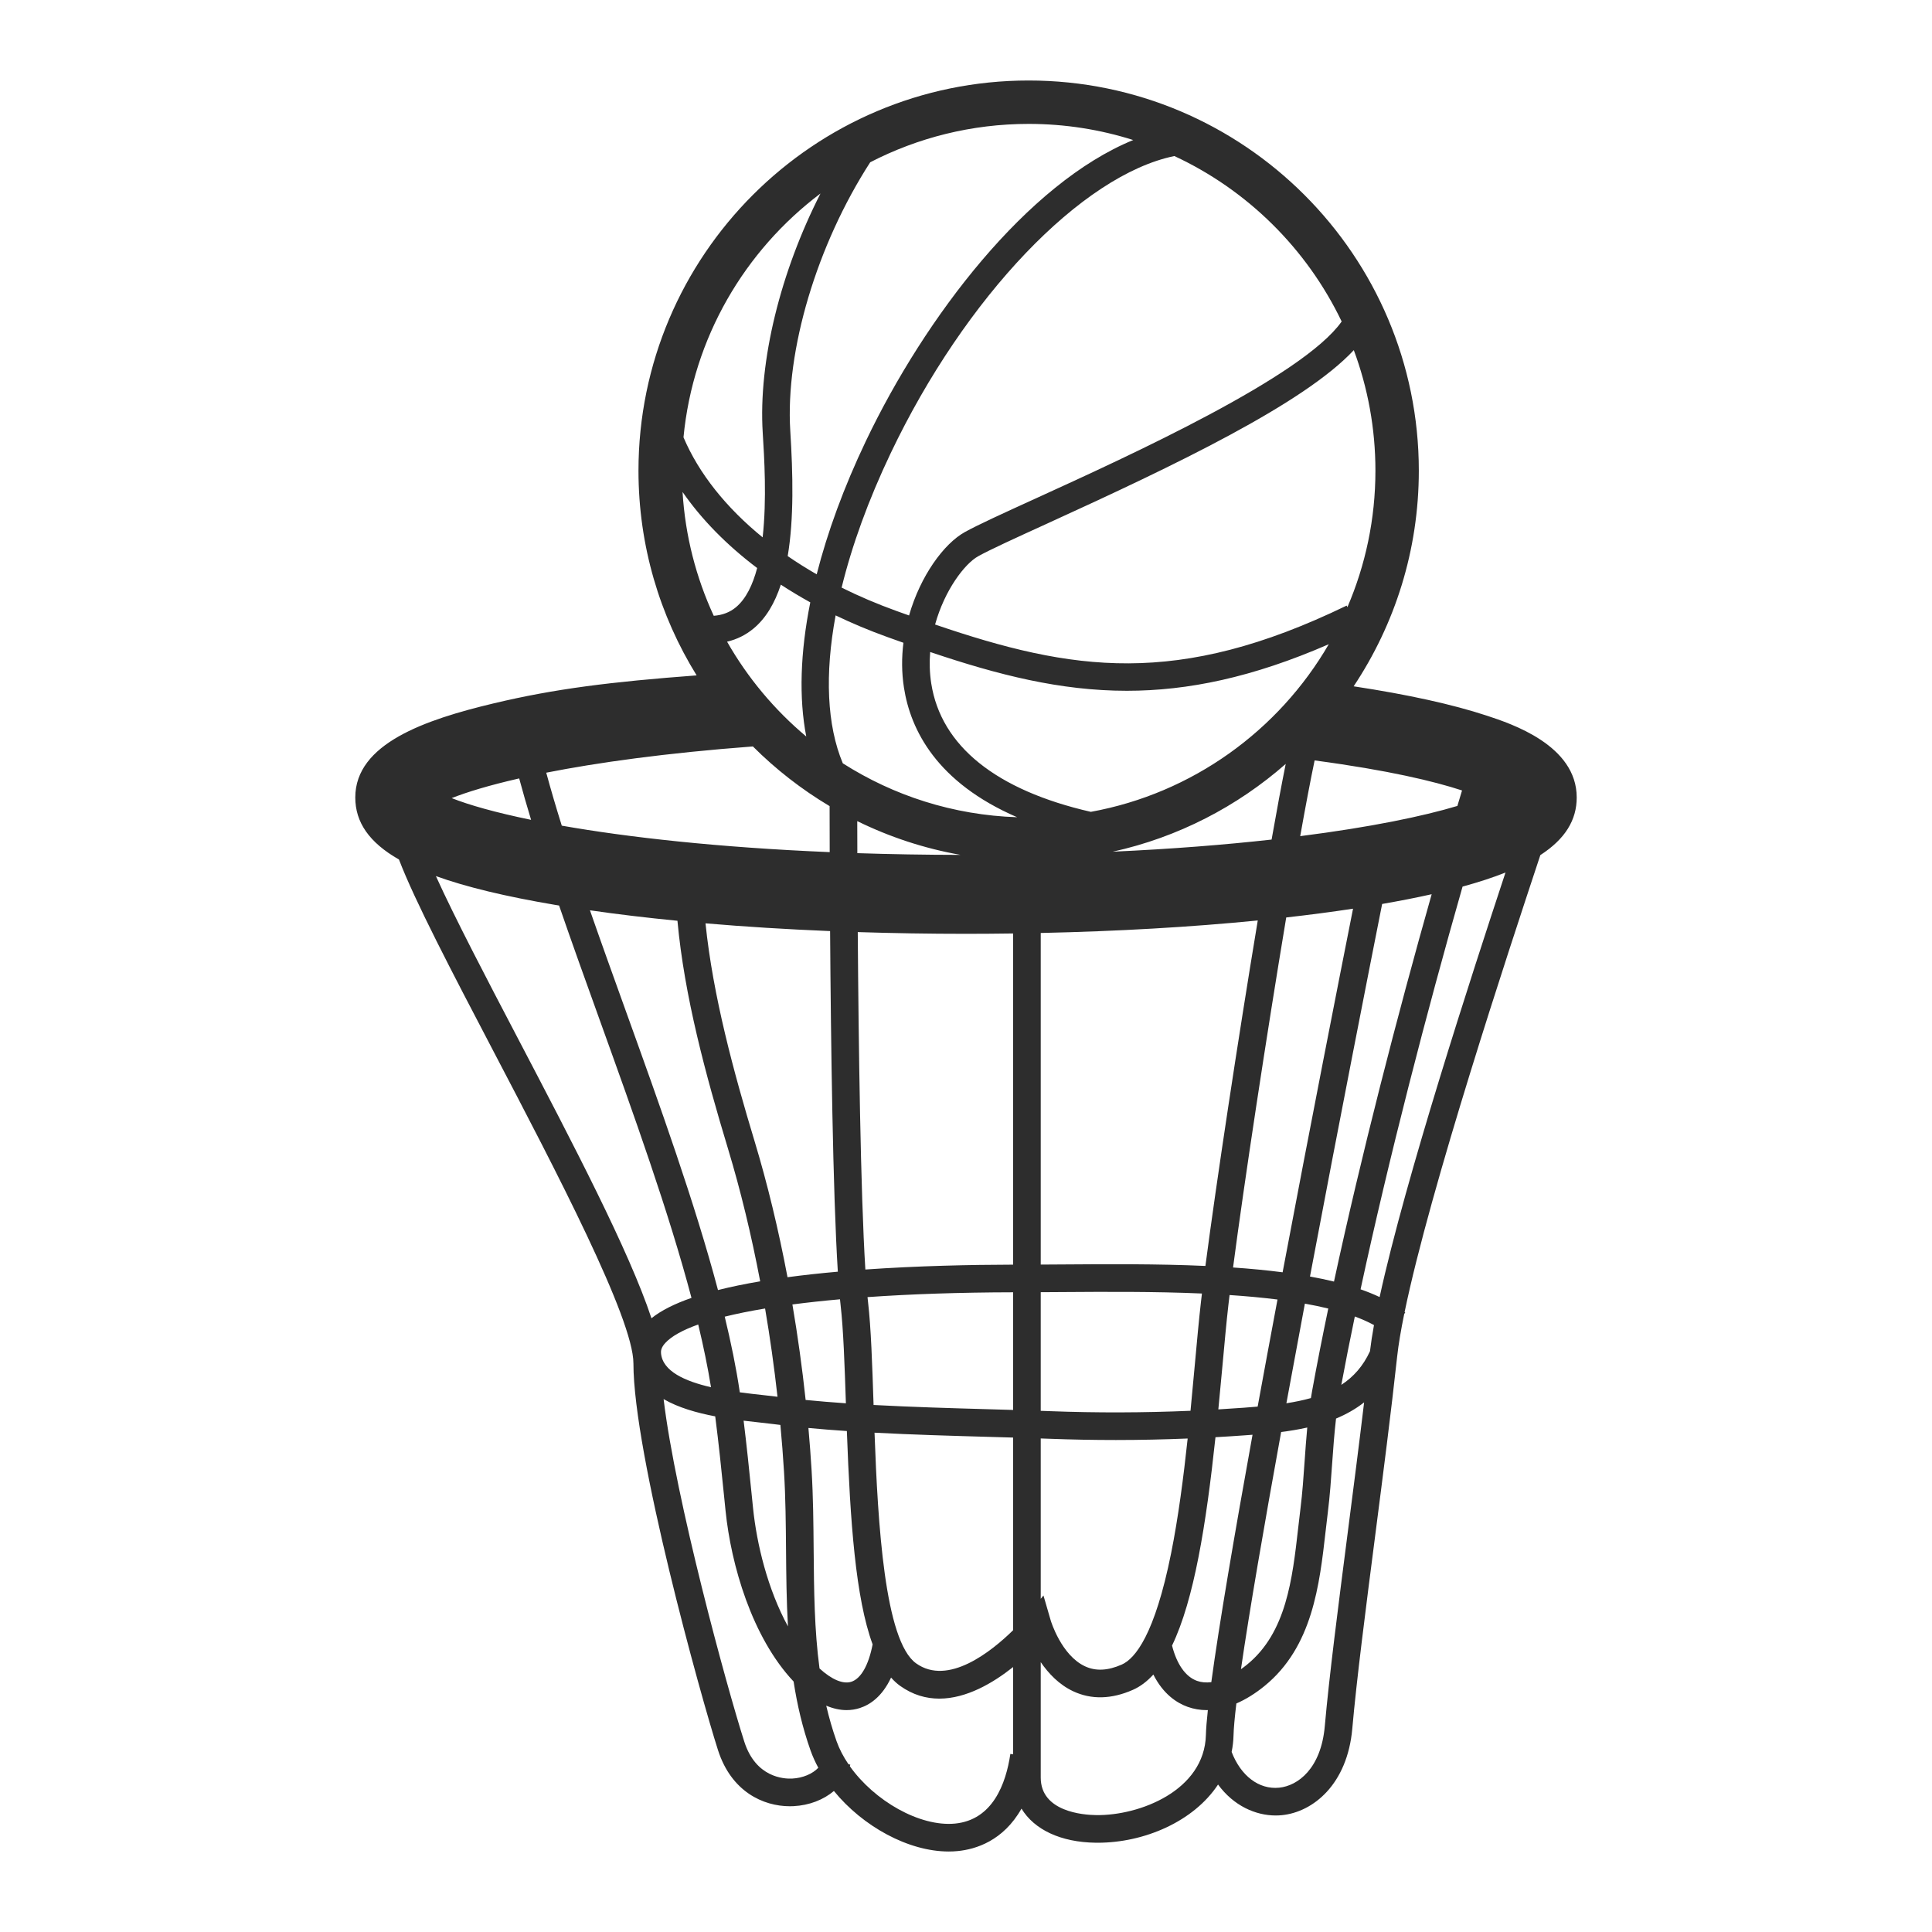 <?xml version="1.0" encoding="utf-8"?>
<!-- Designed by Vexels.com - 2021 All Rights Reserved - https://vexels.com/terms-and-conditions/  -->
<svg version="1.1" id="Layer_1" xmlns="http://www.w3.org/2000/svg" xmlns:xlink="http://www.w3.org/1999/xlink" x="0px" y="0px"
	 viewBox="0 0 1200 1200" enable-background="new 0 0 1200 1200" xml:space="preserve">
<path fill="#2D2D2D" d="M979.326,495.318c0-32.428-40.58-45.789-55.855-50.817c-21.277-7.005-49.028-13.11-82.696-18.221
	c25.561-38.396,40.481-84.454,40.481-133.937C881.255,158.714,772.541,50,638.912,50c-133.626,0-242.341,108.714-242.341,242.343
	c0,46.6,13.234,90.161,36.122,127.147c-53.324,4.015-87.952,8.285-126.24,17.423c-42.416,10.125-85.779,24.981-85.779,58.405
	c0,15.377,8.592,27.965,27.13,38.537c9.935,25.919,32.823,69.661,58.496,118.718c38.82,74.18,87.134,166.5,87.134,194.259
	c0,56.187,41.833,206.773,52.525,240.185c8.254,25.795,28.061,34.876,44.655,34.876c0.744,0,1.488-0.019,2.221-0.055
	c9.833-0.484,18.671-3.978,25.121-9.432c17.933,21.973,46.202,37.594,71.3,37.594c1.876,0,3.736-0.086,5.573-0.266
	c11.166-1.085,28.286-6.293,39.643-26.37c7.883,13.006,24.283,20.904,46.132,21.184c0.404,0.005,0.809,0.007,1.216,0.007
	c28.935-0.002,59.599-13.201,74.738-36.154c9.706,13.271,23.366,19.225,35.812,19.225c1.295,0,2.575-0.065,3.836-0.191
	c19.578-1.955,40.692-19.338,43.728-53.76c2.687-30.466,8.311-74.075,14.265-120.247c4.865-37.743,9.898-76.772,13.602-110.859
	c0.803-7.392,2.321-16.36,4.399-26.515l0.634-0.792c-0.13-0.104-0.278-0.2-0.409-0.303c16.029-77.505,64.238-223.19,83.86-282.493
	c0.154-0.466,0.296-0.894,0.447-1.35C972.151,521.126,979.326,509.387,979.326,495.318z M850.918,839.281
	c-4.273,9.291-10.308,15.99-17.802,20.877c2.541-13.671,5.349-27.867,8.386-42.463c4.338,1.599,8.303,3.376,11.903,5.32
	C852.324,828.98,851.488,834.421,850.918,839.281z M814.975,863.933c-0.268,1.474-0.508,2.954-0.745,4.436
	c-4.781,1.345-9.868,2.387-15.231,3.22c3.726-20.324,7.588-41.107,11.485-61.872c5.05,0.902,9.91,1.907,14.531,3.036
	C821.321,830.448,817.939,847.607,814.975,863.933z M410.562,840.431c-0.108-1.345,0.053-3.463,2.687-6.318
	c3.851-4.171,10.781-7.999,20.428-11.445c3.255,13.531,5.94,26.556,7.942,38.964C425.673,857.972,411.471,851.778,410.562,840.431z
	 M459.421,864.211c-2.171-14.678-5.369-30.244-9.278-46.404c7.438-1.844,15.819-3.537,25.067-5.07
	c3.082,18.045,5.66,36.396,7.713,54.814c-0.029-0.004-0.059-0.007-0.088-0.011c-2.57-0.34-5.59-0.668-8.926-1.031
	c-4.231-0.461-9.18-1.002-14.408-1.715C459.472,864.6,459.449,864.404,459.421,864.211z M423.945,305.569
	c11.841,17.083,27.5,33.029,46.341,47.244c-2.751,10.441-6.94,19.159-13.199,24.369c-3.795,3.158-8.372,4.887-13.764,5.299
	C432.381,358.833,425.608,332.882,423.945,305.569z M468.06,390.368c7.787-6.48,13.218-15.898,16.934-27.227
	c5.854,3.823,11.953,7.493,18.288,10.993c-6.233,31.133-7.129,59.472-2.497,83.332c-19.691-16.5-36.4-36.443-49.186-58.902
	C457.706,397.125,463.211,394.402,468.06,390.368z M600,580.011c9.824,0,19.571-0.084,29.261-0.215v205.707
	c-26.423,0.056-59.183,0.745-91.768,3.019c-3.007-48.221-4.228-140.709-4.722-209.583C554.726,579.64,577.198,580.011,600,580.011z
	 M532.509,529.911c-0.027-7.642-0.044-14.343-0.055-19.902c20.014,9.828,41.567,16.983,64.199,20.979
	C574.165,530.954,552.788,530.575,532.509,529.911z M520.393,789.87c-10.639,0.942-21.132,2.075-31.253,3.432
	c-5.591-29.538-12.47-58.068-20.467-84.506c-12.829-42.412-25.873-90.268-30.469-135.295c24.609,2.105,50.529,3.722,77.387,4.815
	C516.07,647.41,517.293,740.594,520.393,789.87z M521.73,807.015c0.126,1.267,0.254,2.492,0.384,3.627
	c1.738,15.099,2.501,37.334,3.286,60.969c-8.543-0.586-16.911-1.268-25.004-2.072c-2.139-19.922-4.893-39.79-8.22-59.316
	C501.371,809.016,511.251,807.946,521.73,807.015z M542.592,872.484c-0.85-25.596-1.582-47.703-3.439-63.804
	c-0.11-0.955-0.218-1.965-0.325-3.02c26.942-1.891,57.33-2.925,90.433-2.996v73.076c-4.978-0.148-10.027-0.293-15.22-0.44
	c-22.963-0.651-47.55-1.354-71.444-2.641C542.596,872.602,542.594,872.541,542.592,872.484z M646.415,802.611
	c4.248-0.023,8.59-0.051,13.021-0.081c26.896-0.183,57.544-0.388,87.109,0.896c-0.219,1.829-0.429,3.603-0.619,5.261
	c-1.249,10.932-2.467,24.294-3.755,38.442c-0.84,9.223-1.735,19.03-2.724,29.132c-29.009,1.238-58.17,1.331-87.062,0.24
	c-1.964-0.074-3.973-0.143-5.971-0.212V802.611z M759.252,848.687c1.28-14.047,2.489-27.317,3.716-38.052
	c0.224-1.962,0.473-4.066,0.74-6.267c10.249,0.682,20.24,1.588,29.767,2.786c-4.191,22.339-8.34,44.706-12.323,66.512
	c-2.847,0.25-5.742,0.48-8.692,0.697c-5.234,0.385-10.479,0.726-15.731,1.035C757.592,866.647,758.428,857.735,759.252,848.687z
	 M765.875,787.261c6.921-52.699,20.635-143.175,33.023-217.406c14.483-1.633,28.343-3.454,41.5-5.453
	c-8.74,44.098-26.315,133.429-43.743,225.843C786.769,788.962,776.458,787.985,765.875,787.261z M748.703,786.304
	c-29.825-1.337-60.877-1.13-89.382-0.928c-4.392,0.03-8.695,0.059-12.906,0.081V579.491c47.82-1.041,93.481-3.682,134.807-7.777
	C768.889,645.938,755.457,734.713,748.703,786.304z M691.125,529.002c40.539-8.937,77.3-28.047,107.459-54.518
	c-2.567,12.698-5.549,28.742-8.774,46.988C761.047,524.679,728.123,527.321,691.125,529.002z M677.538,504.253
	c-58.836-13.454-93.061-40.918-99.122-79.739c-1.039-6.654-1.181-13.21-0.663-19.539c42.239,14.246,80.834,24.081,122.159,24.081
	c37.864,0,78.053-8.279,125.419-28.927C794.206,453.75,740.618,492.784,677.538,504.253z M561.468,427.161
	c4.105,26.296,20.378,58.847,70.289,80.436c-39.732-1.304-76.775-13.413-108.276-33.489c-9.888-23.623-11.238-55.339-4.462-91.875
	c10.168,4.886,20.827,9.369,31.953,13.375c3.417,1.23,6.802,2.439,10.162,3.626C560.004,408.289,559.992,417.703,561.468,427.161z
	 M515.284,500.696c0.005,6.489,0.019,16.314,0.058,28.576c-69.778-2.923-125.467-9.245-166.41-16.44
	c-3.56-11.38-6.793-22.361-9.649-32.903c31.484-6.218,73.77-12.188,128.35-16.304C481.874,477.865,497.883,490.332,515.284,500.696z
	 M420.777,571.907c4.286,46.748,17.444,95.462,31.479,141.857c7.768,25.682,14.456,53.393,19.91,82.094
	c-9.281,1.569-18.09,3.363-26.215,5.418c-14.389-54.242-36.057-114.494-57.253-173.356c-7.699-21.378-15.235-42.315-22.267-62.517
	C383.491,567.87,401.671,570.042,420.777,571.907z M472.051,883.561c3.195,0.347,6.086,0.661,8.548,0.984
	c1.353,0.178,2.742,0.34,4.115,0.51c0.906,9.775,1.675,19.546,2.265,29.277c0.967,15.969,1.106,32.393,1.237,48.278
	c0.132,15.708,0.271,31.62,1.194,47.57c-12.543-22.976-19.392-51.005-21.689-73.547l-0.907-8.938
	c-1.503-14.897-3.059-30.151-4.945-45.291C465.441,882.839,468.871,883.215,472.051,883.561z M505.37,962.465
	c-0.134-16.105-0.275-32.756-1.271-49.173c-0.531-8.759-1.192-17.552-1.976-26.352c7.77,0.733,15.757,1.361,23.877,1.904
	c2.095,56.429,5.392,103.578,15.999,132.518c-2.479,12.876-7.238,21.283-13.22,23.211c-5.139,1.651-12.255-1.381-19.758-8.269
	C505.804,1012.352,505.582,987.839,505.37,962.465z M543.188,889.869c23.615,1.247,47.771,1.937,70.368,2.577
	c5.363,0.152,10.575,0.302,15.706,0.454v119.659c-13.51,13.232-40.351,34.789-60.25,20.58
	C549.485,1019.19,545.241,946.434,543.188,889.869z M646.415,893.452c1.779,0.062,3.574,0.123,5.325,0.188
	c13.729,0.519,27.515,0.778,41.321,0.778c14.874,0,29.764-0.33,44.622-0.93c-2.593,24.174-5.836,49.127-10.291,71.32
	c-10.123,50.407-22.267,65.4-30.674,69.1c-8.672,3.815-16.12,4.166-22.782,1.074c-14.772-6.854-21.241-28.229-21.298-28.422
	l-4.525-15.564l-1.697,2.053V893.452z M754.955,892.673c6.266-0.352,12.523-0.746,18.763-1.206c1.394-0.102,2.818-0.208,4.253-0.317
	c-11.224,62.011-20.772,117.985-25.604,153.666c-3.226,0.404-6.231,0.152-8.909-0.81c-7.093-2.548-12.518-10.276-15.484-21.903
	C741.672,993.574,749.139,947.095,754.955,892.673z M795.74,889.446c5.368-0.677,10.819-1.565,16.223-2.782
	c-0.66,6.958-1.149,13.904-1.626,20.74c-0.682,9.816-1.39,19.965-2.601,29.652c-0.483,3.853-0.931,7.794-1.383,11.786
	c-3.637,32.048-7.397,65.185-31.756,85.045c-1.274,1.039-2.546,1.996-3.812,2.894C776.015,1000.671,785.171,947.612,795.74,889.446z
	 M813.654,792.87c18.274-96.869,36.698-190.429,44.818-231.402c11.075-1.922,21.321-3.934,30.765-6.049
	c-21.334,75.256-43.801,162.4-60.67,240.585C823.785,794.838,818.799,793.801,813.654,792.87z M807.585,519.346
	c3.346-18.753,6.396-34.887,8.946-47.03c45.987,6.129,74.343,12.995,91.569,18.65c-0.959,3.167-1.923,6.366-2.897,9.615
	C883.928,506.989,851.247,513.795,807.585,519.346z M836.901,377.119l-0.47-0.969c-105.131,50.966-170.551,40.766-255.63,11.758
	c5.892-21.286,18.294-37.704,26.791-42.425c7.509-4.171,23.153-11.305,42.958-20.339c79.76-36.379,159.283-74.402,190.321-107.671
	c8.677,23.331,13.429,48.555,13.429,74.869C854.3,322.427,848.09,351.087,836.901,377.119z M833.33,199.691
	c-23.987,34.158-131.556,83.236-189.899,109.846c-20.15,9.192-36.066,16.45-44.169,20.951
	c-12.995,7.221-27.567,27.108-34.633,51.786c-2.598-0.923-5.206-1.854-7.847-2.805c-11.942-4.299-23.303-9.158-34.036-14.486
	c6.397-26.184,16.603-54.402,30.516-83.589c46.178-96.87,118.534-172.606,176.152-184.474
	C774.84,118.042,811.724,154.537,833.33,199.691z M703.864,86.972c-65.764,26.89-129.314,109.906-166.085,187.043
	c-13.638,28.609-23.833,56.482-30.518,82.715c-6.278-3.605-12.276-7.39-18.007-11.325c3.921-23.224,3.275-51.043,1.609-77.691
	c-3.136-50.206,16.581-115.702,49.64-166.928c29.514-15.224,62.975-23.83,98.409-23.83C661.54,76.955,683.359,80.472,703.864,86.972
	z M509.622,120.188c-24.78,48.571-38.659,104.093-35.879,148.595c0.941,15.058,2.586,41.431-0.057,64.981
	c-22.678-18.479-39.6-39.652-49.158-62.142C430.453,209.849,462.571,155.614,509.622,120.188z M322.475,483.491
	c2.244,8.328,4.71,16.903,7.391,25.728c-22.026-4.526-38.525-9.217-49.315-13.497C289.897,492.014,303.734,487.767,322.475,483.491z
	 M270.742,544.155c18.859,6.815,43.358,12.682,74.117,17.893c0.783,0.133,1.607,0.255,2.396,0.386
	c7.891,22.926,16.489,46.821,25.302,71.295c21.137,58.698,42.746,118.787,56.939,172.412c-10.305,3.582-18.804,7.771-24.863,12.656
	c-13.688-41.471-48.866-108.693-83.135-174.177C302.261,607.862,282.599,570.287,270.742,544.155z M491.988,1104.707
	c-5.131,0.251-22.562-0.641-29.691-22.916c-10.969-34.281-42.67-150.448-50.123-212.788c9.165,5.313,20.647,8.559,32.059,10.726
	c2.145,16.512,3.862,33.313,5.517,49.688l0.905,8.952c3.419,33.538,16.342,78.508,42.262,106.057
	c2.221,14.388,5.521,28.712,10.536,42.847c1.296,3.651,2.923,7.231,4.807,10.724
	C504.709,1101.746,498.667,1104.377,491.988,1104.707z M593.169,1132.662c-21.969,2.095-50.113-14.183-65.315-35.606
	c0.087-0.339,0.198-0.67,0.271-1.013l-1.125-0.241c-3.114-4.58-5.644-9.375-7.38-14.268c-2.601-7.329-4.708-14.696-6.429-22.107
	c4.282,1.792,8.525,2.754,12.639,2.754c2.805,0,5.552-0.424,8.211-1.283c6.301-2.03,13.879-7.059,19.418-18.921
	c1.746,1.965,3.594,3.698,5.582,5.118c7.931,5.667,16.199,7.954,24.39,7.954c16.849-0.004,33.337-9.694,45.83-19.621v54.224
	l-1.711-0.254C624.813,1107.877,616.626,1130.379,593.169,1132.662z M680.825,1127.395c-8.072-0.103-34.41-2.089-34.41-23.308
	v-71.704c4.771,6.966,11.363,13.986,20.209,18.118c11.262,5.258,23.71,4.956,36.999-0.895c4.66-2.051,8.885-5.278,12.743-9.522
	c6.07,12.066,14.413,17.596,21.293,20.066c3.8,1.364,7.792,2.039,11.915,2.039c0.213,0,0.432-0.032,0.646-0.036
	c-0.698,6.432-1.118,11.657-1.215,15.469C748.12,1112.161,707.794,1127.792,680.825,1127.395z M837.185,951.235
	c-5.975,46.346-11.618,90.125-14.337,120.933c-2.324,26.336-16.723,37.037-28.348,38.201c-12.564,1.253-23.815-7.37-29.512-22.216
	c0.663-3.249,1.076-6.607,1.166-10.09c0.117-4.582,0.735-11.373,1.773-20c5.799-2.509,11.679-6.128,17.508-10.88
	c29.777-24.278,34.125-62.598,37.961-96.404c0.448-3.929,0.885-7.804,1.359-11.592c1.271-10.154,1.993-20.544,2.695-30.591
	c0.634-9.097,1.323-18.382,2.385-27.506c6.18-2.575,12.069-5.847,17.437-10.049C844.185,896.909,840.647,924.383,837.185,951.235z
	 M856.907,805.619c-3.706-1.738-7.645-3.342-11.832-4.8c17.518-81.383,41.205-172.726,63.346-250.138
	c10.01-2.738,18.883-5.642,26.665-8.736C913.801,606.418,873.066,731.48,856.907,805.619z"/>
</svg>
